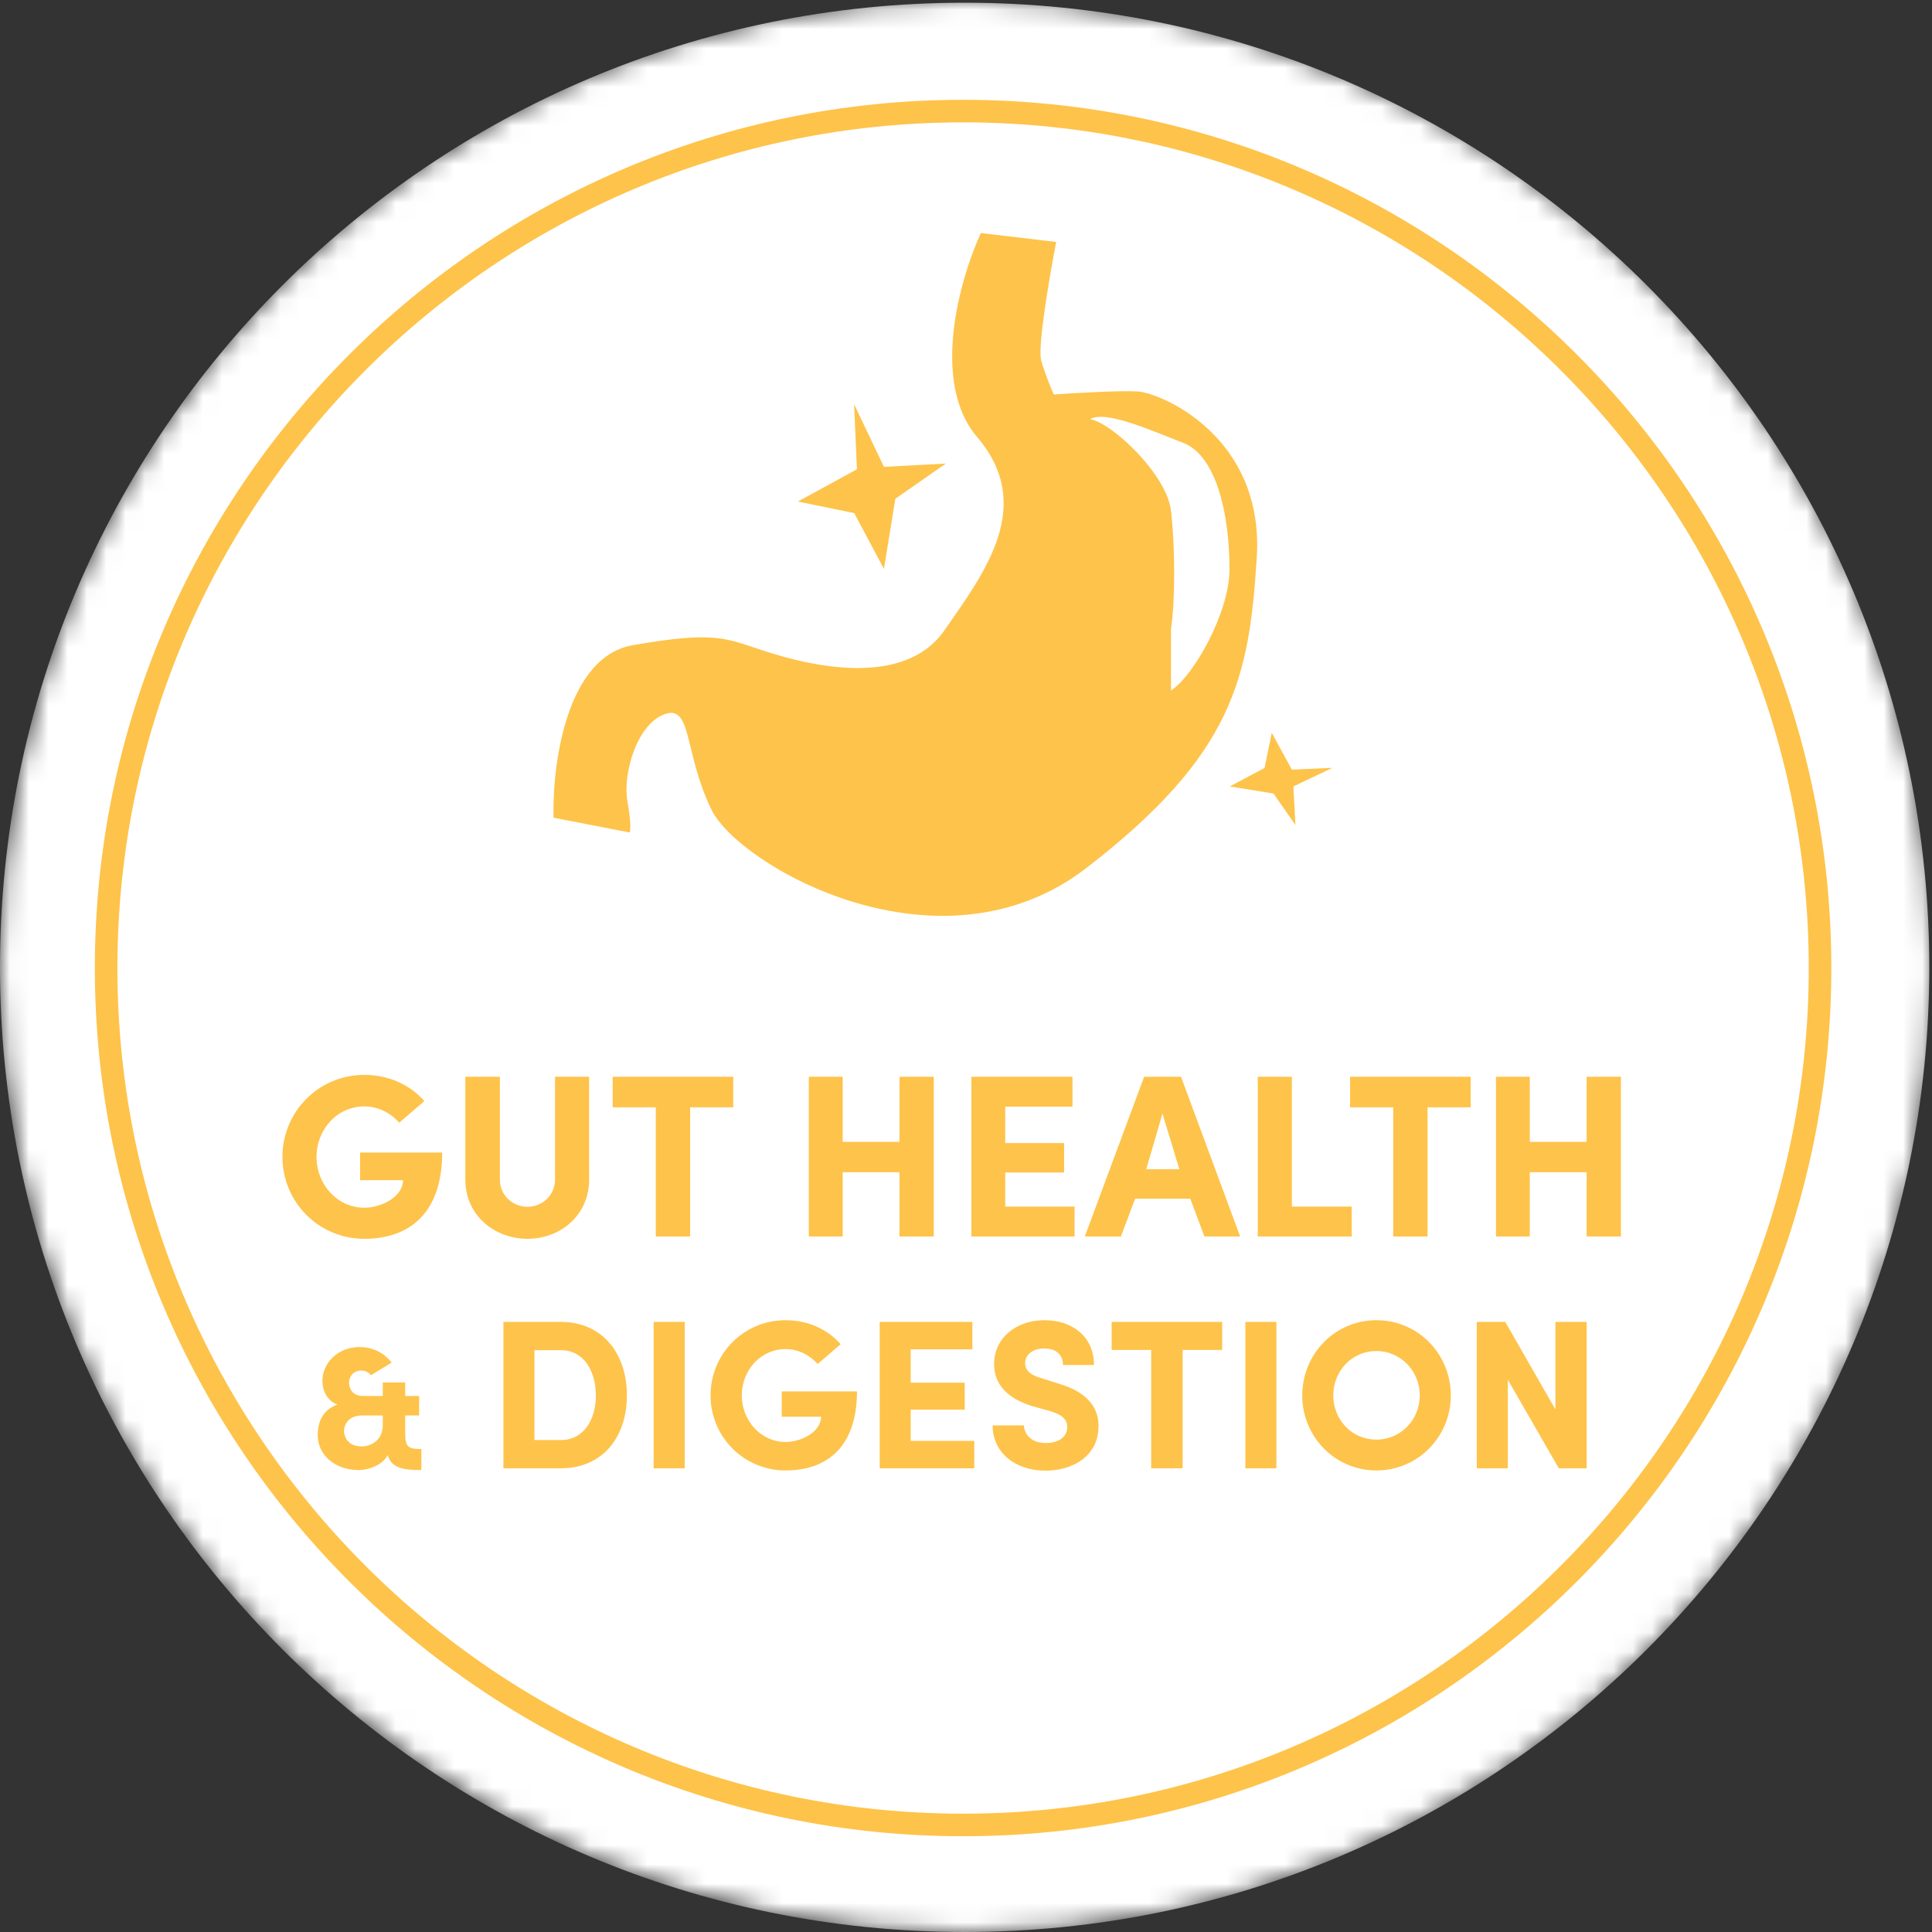 <svg xmlns="http://www.w3.org/2000/svg" fill="none" viewBox="0 0 100 100" height="100" width="100">
<rect x="0" y="0" width="100" height="100" fill="#333333" stroke="none"/>
<g clip-path="url(#clip0_8633_1556)">
<mask height="100" width="100" y="0" x="0" maskUnits="userSpaceOnUse" style="mask-type:luminance" id="mask0_8633_1556">
<path fill="white" d="M100 50C100 22.386 77.614 0 50 0C22.386 0 0 22.386 0 50C0 77.614 22.386 100 50 100C77.614 100 100 77.614 100 50Z"></path>
</mask>
<g mask="url(#mask0_8633_1556)">
<path fill="white" d="M49.93 100C77.506 100 99.86 77.646 99.86 50.07C99.86 22.494 77.506 0.14 49.93 0.14C22.354 0.14 0 22.494 0 50.07C0 77.646 22.354 100 49.93 100Z"></path>
<path fill="#FEC34A" d="M49.85 95.044C25.07 95.044 4.909 74.885 4.909 50.105C4.909 25.325 25.07 5.166 49.85 5.166C74.63 5.166 94.789 25.325 94.789 50.105C94.789 74.885 74.63 95.044 49.85 95.044ZM49.85 6.333C25.714 6.333 6.077 25.969 6.077 50.105C6.077 74.241 25.714 93.876 49.85 93.876C73.986 93.876 93.621 74.241 93.621 50.105C93.621 25.969 73.986 6.333 49.85 6.333Z"></path>
<path fill="#FEC34A" d="M54.668 12.525L50.77 12.062C49.694 14.396 48.149 19.772 50.57 22.612C53.596 26.163 51.003 29.58 48.882 32.629C46.761 35.678 41.778 34.409 39.653 33.722C37.529 33.036 37.087 32.645 32.763 33.392C29.303 33.99 28.58 39.597 28.651 42.325L32.59 43.089C32.634 43.017 32.674 42.593 32.475 41.481C32.226 40.09 32.939 37.514 34.387 36.971C35.834 36.428 35.398 38.995 36.827 41.912C38.255 44.828 48.657 50.776 56.246 44.916C63.834 39.056 64.658 35.11 65.051 28.851C65.444 22.593 60.078 20.32 58.858 20.259C57.882 20.211 55.576 20.346 54.545 20.42C54.407 20.119 54.085 19.345 53.891 18.651C53.697 17.956 54.328 14.278 54.668 12.525Z"></path>
<path fill="white" d="M60.61 26.435C60.39 24.541 57.527 21.865 56.425 21.7C57.215 21.186 59.806 22.382 61.216 22.911C62.978 23.572 63.639 26.655 63.639 29.464C63.639 31.71 61.767 35.007 60.61 35.741V32.547C60.831 31.097 60.83 28.329 60.61 26.435Z"></path>
<path fill="#FEC34A" d="M44.356 24.289L44.207 20.919L45.752 24.164L48.958 23.994L46.343 25.815L45.752 29.447L44.215 26.557L41.297 25.96L44.356 24.289Z"></path>
<path fill="#FEC34A" d="M66.867 39.836L68.966 39.744L66.945 40.706L67.051 42.703L65.917 41.074L63.654 40.706L65.454 39.749L65.826 37.931L66.867 39.836Z"></path>
</g>
<path fill="#FEC34A" d="M21.963 56.992L20.667 58.108C20.199 57.592 19.575 57.268 18.855 57.268C17.463 57.268 16.383 58.444 16.383 59.884C16.383 61.312 17.463 62.512 18.855 62.512C19.743 62.512 20.859 61.948 20.859 61.084H18.639V59.656H22.887C22.887 62.752 21.231 64.12 18.855 64.12C16.491 64.12 14.619 62.212 14.619 59.884C14.619 57.544 16.491 55.636 18.855 55.636C20.139 55.636 21.243 56.164 21.963 56.992ZM27.301 62.464C28.033 62.464 28.729 61.9 28.729 61.048V55.732H30.493V61.048C30.493 62.92 28.993 64.12 27.301 64.12C25.609 64.12 24.085 62.92 24.085 61.048V55.732H25.873V61.048C25.873 61.9 26.569 62.464 27.301 62.464ZM31.713 57.316V55.732H37.953V57.316H35.721V64H33.945V57.316H31.713ZM46.557 55.732H48.333V64H46.557V60.676H43.617V64H41.865V55.732H43.617V59.104H46.557V55.732ZM50.279 64V55.732H55.511V57.28H52.031V59.164H55.079V60.688H52.031V62.452H55.619V64H50.279ZM59.329 60.52H61.045L60.169 57.64L59.329 60.52ZM61.609 62.044H58.753L58.021 64H56.149L59.221 55.732H61.129L64.189 64H62.341L61.609 62.044ZM65.103 64V55.732H66.867V62.452H69.963V64H65.103ZM69.881 57.316V55.732H76.121V57.316H73.889V64H72.113V57.316H69.881ZM82.123 55.732H83.899V64H82.123V60.676H79.183V64H77.431V55.732H79.183V59.104H82.123V55.732ZM18.561 76.09C17.364 76.09 16.446 75.334 16.446 74.281C16.446 73.489 16.788 72.94 17.472 72.697C17.031 72.553 16.689 72.103 16.689 71.464C16.689 70.582 17.445 69.772 18.498 69.727C19.263 69.691 19.884 70.024 20.271 70.528L19.209 71.176C19.074 71.041 18.948 70.942 18.705 70.942C18.246 70.942 18.066 71.293 18.066 71.554C18.066 71.581 18.057 72.256 18.786 72.256H19.812V71.554H20.973V72.256H21.693V73.264H20.973V74.182C20.973 74.893 21.117 75.001 21.81 75.001V76.09C20.856 76.09 20.271 75.991 20.064 75.316C19.821 75.82 19.092 76.09 18.561 76.09ZM19.812 73.264H18.75C17.886 73.264 17.769 73.93 17.814 74.182C17.913 74.641 18.219 74.866 18.75 74.866C19.092 74.866 19.812 74.632 19.812 73.759V73.264ZM27.663 69.884V74.537H29.027C30.226 74.537 30.842 73.47 30.842 72.227C30.842 70.973 30.226 69.884 29.027 69.884H27.663ZM29.027 76H26.057V68.421H29.027C31.194 68.421 32.448 70.071 32.448 72.227C32.448 74.383 31.194 76 29.027 76ZM33.834 68.421H35.44V76H33.834V68.421ZM43.51 69.576L42.322 70.599C41.893 70.126 41.321 69.829 40.661 69.829C39.385 69.829 38.395 70.907 38.395 72.227C38.395 73.536 39.385 74.636 40.661 74.636C41.475 74.636 42.498 74.119 42.498 73.327H40.463V72.018H44.357C44.357 74.856 42.839 76.11 40.661 76.11C38.494 76.11 36.778 74.361 36.778 72.227C36.778 70.082 38.494 68.333 40.661 68.333C41.838 68.333 42.85 68.817 43.51 69.576ZM45.533 76V68.421H50.329V69.84H47.139V71.567H49.933V72.964H47.139V74.581H50.428V76H45.533ZM51.378 73.778H52.995C53.028 74.262 53.391 74.691 54.128 74.691C54.788 74.691 55.228 74.383 55.239 73.888C55.25 73.547 55.085 73.25 54.326 73.03L53.413 72.777C51.741 72.249 51.455 71.292 51.455 70.599C51.455 69.246 52.61 68.333 54.062 68.333C55.525 68.333 56.625 69.202 56.625 70.654H55.019C55.019 70.137 54.689 69.796 54.04 69.796C53.479 69.796 53.061 70.104 53.061 70.555C53.061 70.753 53.127 71.116 53.875 71.325L54.777 71.611C56.614 72.139 56.889 73.184 56.856 73.899C56.823 75.395 55.481 76.121 54.128 76.121C52.489 76.121 51.378 75.142 51.378 73.778ZM57.539 69.873V68.421H63.259V69.873H61.213V76H59.585V69.873H57.539ZM64.46 68.421H66.066V76H64.46V68.421ZM69.01 72.227C69.01 73.492 69.978 74.515 71.243 74.515C72.497 74.515 73.487 73.492 73.487 72.227C73.487 70.962 72.497 69.928 71.243 69.928C69.978 69.928 69.01 70.962 69.01 72.227ZM67.404 72.227C67.404 70.082 69.098 68.333 71.243 68.333C73.399 68.333 75.093 70.082 75.093 72.227C75.093 74.361 73.399 76.11 71.243 76.11C69.098 76.11 67.404 74.361 67.404 72.227ZM82.125 68.421V76H80.684L78.044 71.413V76H76.438V68.421H77.912L80.508 72.953V68.421H82.125Z"></path>
</g>
<defs>
<clipPath id="clip0_8633_1556">
<rect fill="white" height="100" width="100"></rect>
</clipPath>
</defs>
</svg>
